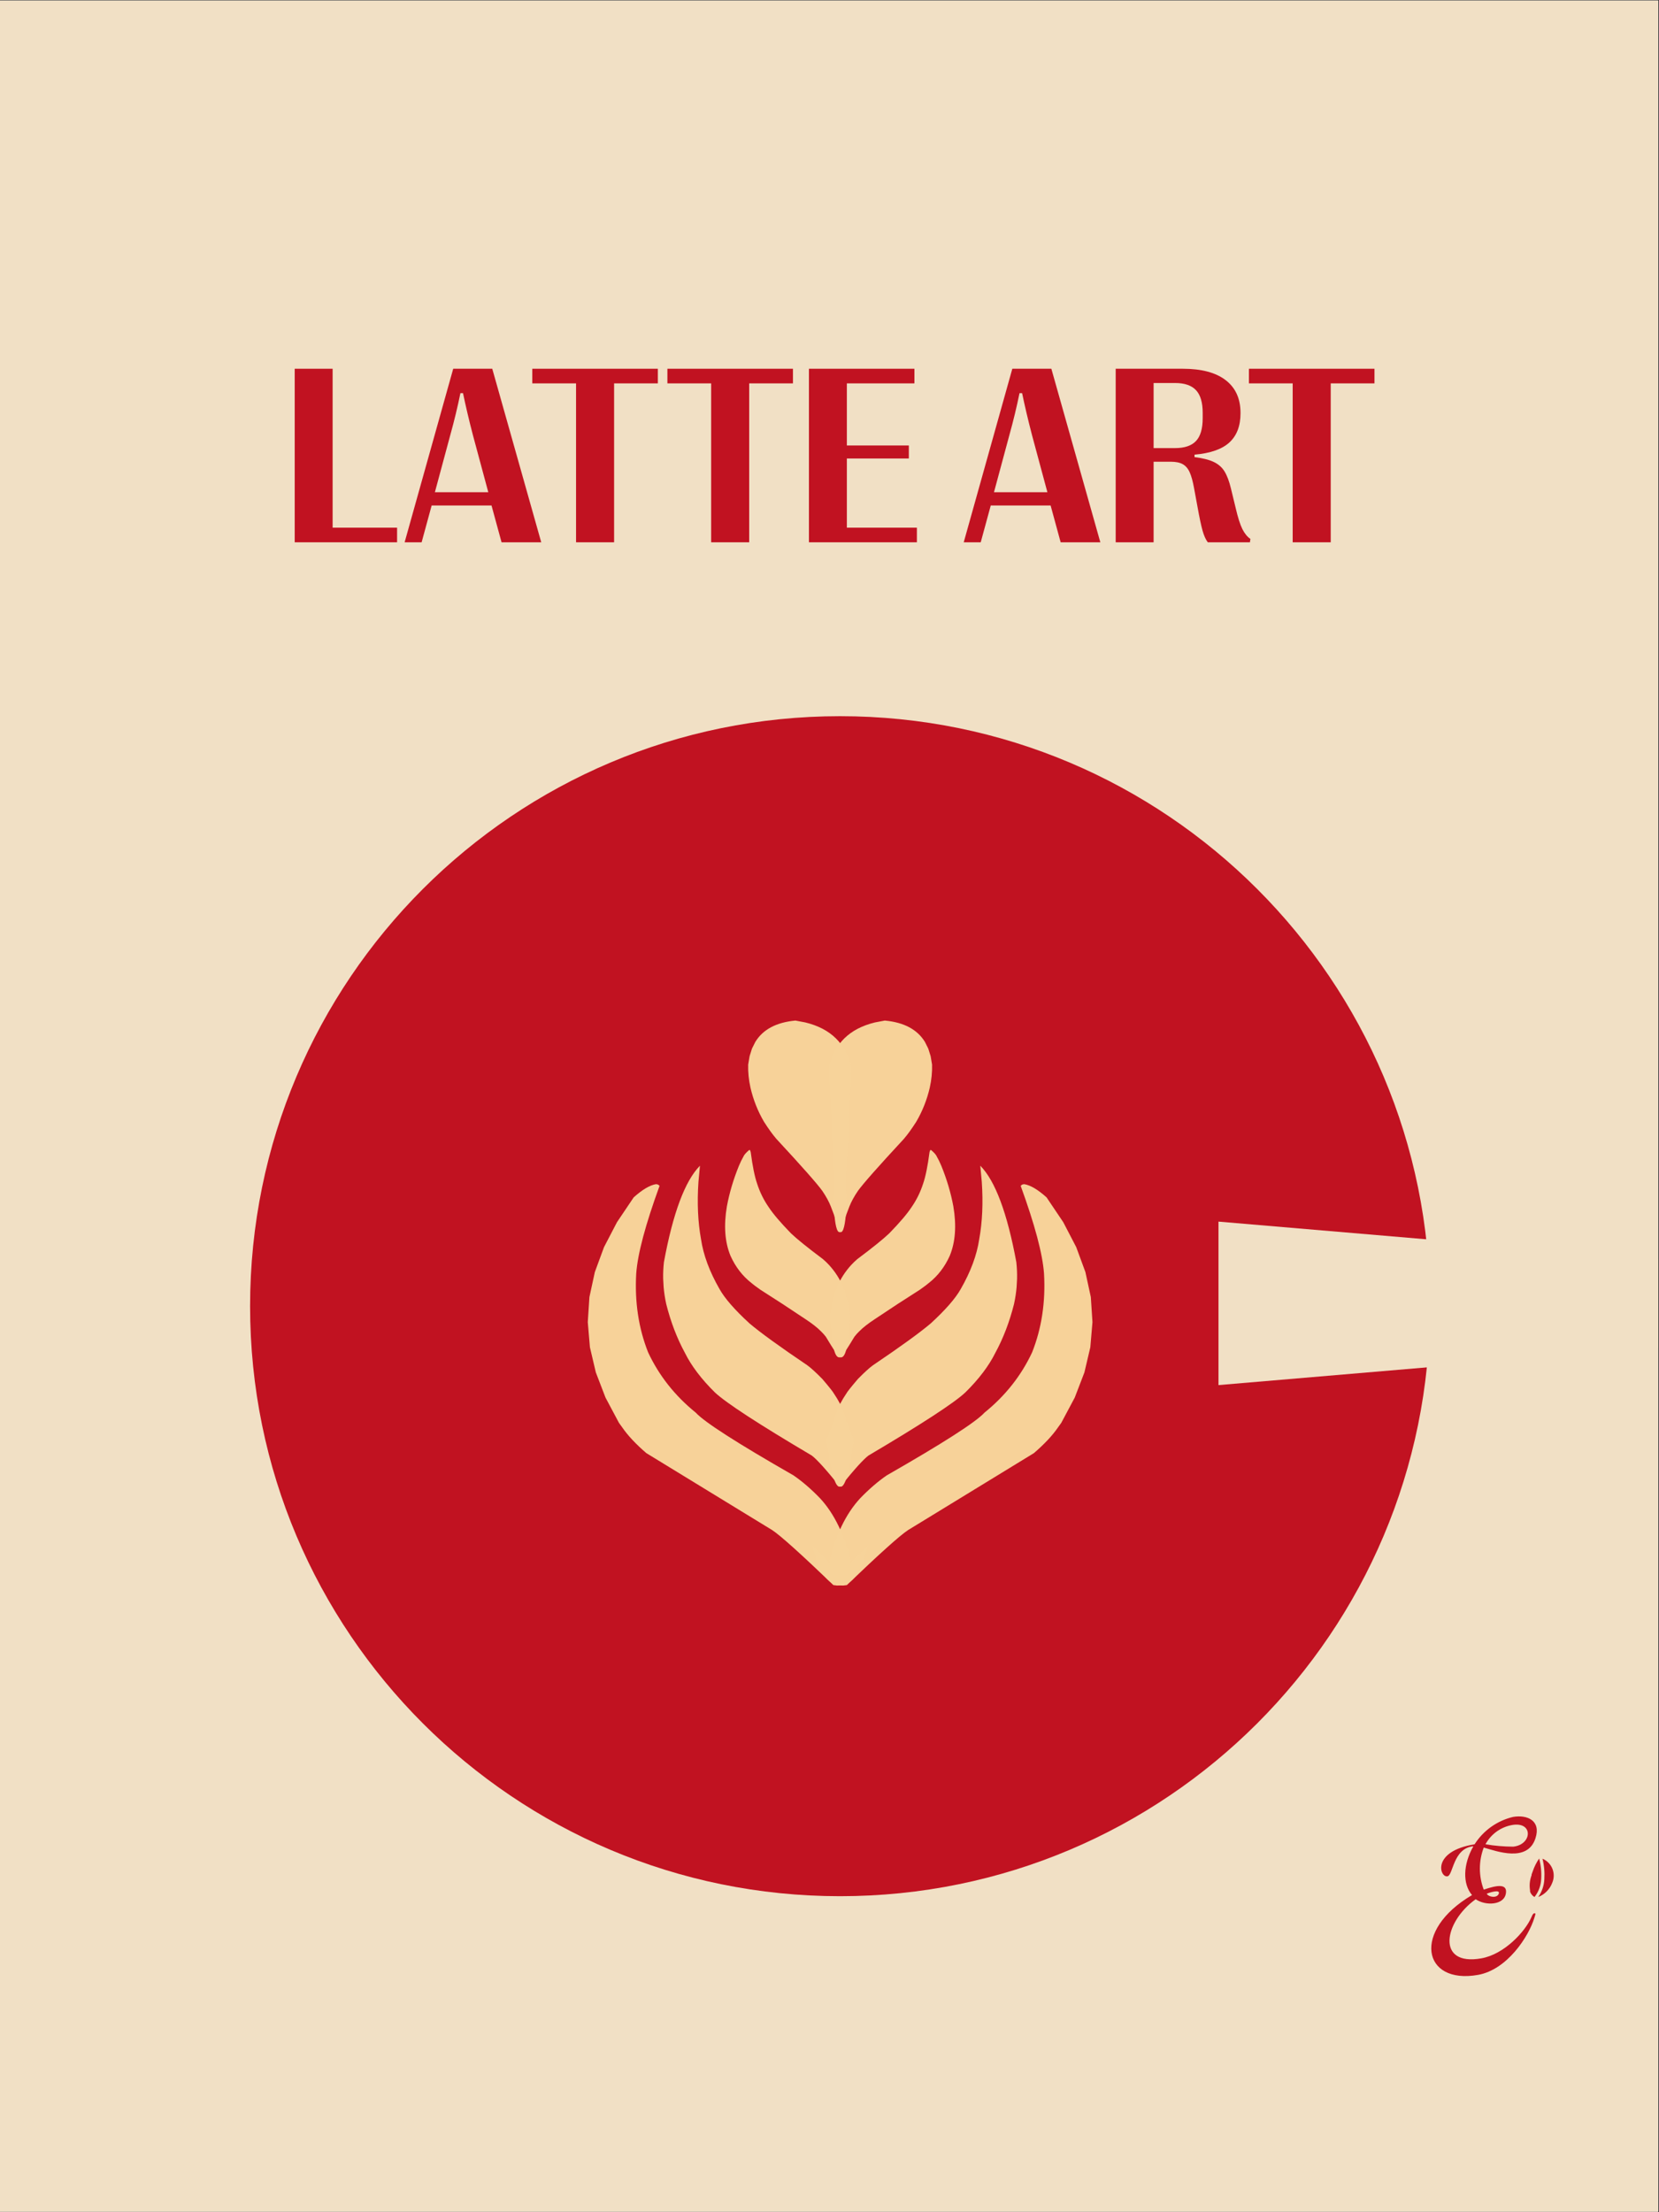 <svg version="1.0" preserveAspectRatio="xMidYMid meet" height="1800" viewBox="0 0 1012.5 1350" zoomAndPan="magnify" width="1350" xmlns:xlink="http://www.w3.org/1999/xlink" xmlns="http://www.w3.org/2000/svg"><rect x="0" y="0" width="1012.5" height="1350" fill="#333333" stroke="none"/><defs><g></g><clipPath id="ea42bb36ac"><path clip-rule="nonzero" d="M 0 0.332 L 1012 0.332 L 1012 1349.664 L 0 1349.664 Z M 0 0.332"></path></clipPath><clipPath id="ccfc994655"><path clip-rule="nonzero" d="M 152.633 437.051 L 872.734 437.051 L 872.734 1157.152 L 152.633 1157.152 Z M 152.633 437.051"></path></clipPath><clipPath id="e7a62f1ef0"><path clip-rule="nonzero" d="M 512.684 1157.152 C 711.531 1157.152 872.734 995.949 872.734 797.102 C 872.734 598.25 711.531 437.051 512.684 437.051 C 313.832 437.051 152.633 598.25 152.633 797.102 C 152.633 995.949 313.832 1157.152 512.684 1157.152 Z M 512.684 1157.152"></path></clipPath><clipPath id="9a3814d5f0"><path clip-rule="nonzero" d="M 743.551 745.488 L 1012 745.488 L 1012 845.25 L 743.551 845.25 Z M 743.551 745.488"></path></clipPath><clipPath id="e20a40ae0d"><path clip-rule="nonzero" d="M 1330.039 795.371 L 743.652 845.25 L 743.652 745.488 Z M 1330.039 795.371"></path></clipPath><clipPath id="53c978e31d"><path clip-rule="nonzero" d="M 505 622.797 L 569 622.797 L 569 752 L 505 752 Z M 505 622.797"></path></clipPath><clipPath id="6c80377df9"><path clip-rule="nonzero" d="M 456 622.797 L 520 622.797 L 520 752 L 456 752 Z M 456 622.797"></path></clipPath><clipPath id="cd642f8f36"><path clip-rule="nonzero" d="M 495 722 L 666.758 722 L 666.758 967.629 L 495 967.629 Z M 495 722"></path></clipPath><clipPath id="b0eed190fc"><path clip-rule="nonzero" d="M 358.656 722 L 530 722 L 530 967.629 L 358.656 967.629 Z M 358.656 722"></path></clipPath></defs><g clip-path="url(#ea42bb36ac)"><path fill-rule="nonzero" fill-opacity="1" d="M 0 0.332 L 1012 0.332 L 1012 1349.668 L 0 1349.668 Z M 0 0.332" fill="#ffffff"></path><path fill-rule="nonzero" fill-opacity="1" d="M 0 0.332 L 1012 0.332 L 1012 1349.668 L 0 1349.668 Z M 0 0.332" fill="#f1e0c5"></path></g><g clip-path="url(#ccfc994655)"><g clip-path="url(#e7a62f1ef0)"><path fill-rule="nonzero" fill-opacity="1" d="M 872.734 1157.152 L 152.633 1157.152 L 152.633 437.051 L 872.734 437.051 Z M 872.734 1157.152" fill="#c11221"></path></g></g><g clip-path="url(#9a3814d5f0)"><g clip-path="url(#e20a40ae0d)"><path fill-rule="nonzero" fill-opacity="1" d="M 1330.039 745.488 L 1330.039 845.25 L 743.551 845.25 L 743.551 745.488 Z M 1330.039 745.488" fill="#f1e0c5"></path></g></g><g clip-path="url(#53c978e31d)"><path fill-rule="nonzero" fill-opacity="0.996" d="M 540.012 622.793 L 533.938 623.945 C 518.508 627.699 509.164 636.84 505.91 651.375 L 509.184 720.832 C 508.785 727.379 508.719 733.082 508.988 737.941 C 509.594 747.594 510.77 752.254 512.52 751.914 L 513.266 751.492 C 514.262 747.508 515.98 742.402 518.426 736.184 C 519.555 733.305 521.266 730.176 523.559 726.797 C 526.578 722.539 535.945 711.93 551.66 694.973 C 553.984 692.258 556.5 688.777 559.207 684.531 C 562.98 678.082 565.73 671.145 567.453 663.719 C 568.504 658.98 568.969 654.312 568.848 649.715 L 567.984 644.547 L 566.535 639.926 L 564.5 635.844 C 559.848 628.23 551.684 623.879 540.012 622.793" fill="#f7d39a"></path></g><g clip-path="url(#6c80377df9)"><path fill-rule="nonzero" fill-opacity="0.996" d="M 485.453 622.793 L 491.523 623.945 C 506.957 627.699 516.297 636.84 519.551 651.375 L 516.281 720.832 C 516.68 727.379 516.746 733.082 516.473 737.941 C 515.871 747.594 514.695 752.254 512.945 751.914 L 512.195 751.492 C 511.203 747.508 509.48 742.402 507.035 736.184 C 505.906 733.305 504.199 730.176 501.906 726.797 C 498.887 722.539 489.52 711.93 473.805 694.973 C 471.477 692.258 468.961 688.777 466.258 684.531 C 462.48 678.082 459.734 671.145 458.012 663.719 C 456.961 658.98 456.496 654.312 456.613 649.715 L 457.48 644.547 L 458.93 639.926 L 460.965 635.844 C 465.617 628.23 473.781 623.879 485.453 622.793" fill="#f7d39a"></path></g><path fill-rule="nonzero" fill-opacity="0.996" d="M 568.066 701.668 L 567.957 701.746 C 567.66 701.984 567.441 702.438 567.293 703.105 C 566.191 711.555 564.902 717.93 563.422 722.227 C 561.758 727.418 559.402 732.219 556.355 736.625 C 553.625 740.773 549.09 746.098 542.754 752.605 C 539.234 755.992 532.723 761.254 523.215 768.379 C 521.898 769.504 520.652 770.703 519.484 771.969 C 515.848 775.941 512.984 780.387 510.902 785.305 C 509.133 789.465 507.645 795.441 506.445 803.242 C 506.992 810.551 507.91 817.586 509.199 824.344 C 510.188 827.805 511.598 829.027 513.43 828.012 C 514.359 827.191 517.035 823.102 521.457 815.742 C 522.328 814.59 523.332 813.473 524.457 812.398 C 526.668 810.148 529.809 807.688 533.883 805.012 C 543.52 798.543 552.676 792.562 561.359 787.074 C 564.137 785.117 565.988 783.727 566.906 782.906 C 572.336 778.648 576.578 773.137 579.629 766.375 C 583.09 757.996 583.828 747.934 581.836 736.18 C 580.316 727.977 577.875 719.746 574.52 711.492 C 573.594 709.281 572.695 707.434 571.82 705.941 C 571.352 704.75 570.102 703.324 568.066 701.668" fill="#f7d39a"></path><path fill-rule="nonzero" fill-opacity="0.996" d="M 457.395 701.668 L 457.508 701.746 C 457.801 701.984 458.023 702.438 458.172 703.105 C 459.27 711.555 460.562 717.93 462.043 722.227 C 463.703 727.418 466.059 732.219 469.109 736.625 C 471.84 740.773 476.375 746.098 482.707 752.605 C 486.227 755.992 492.742 761.254 502.246 768.379 C 503.566 769.504 504.809 770.703 505.98 771.969 C 509.617 775.941 512.477 780.387 514.559 785.305 C 516.332 789.465 517.816 795.441 519.016 803.242 C 518.469 810.551 517.551 817.586 516.266 824.344 C 515.277 827.805 513.867 829.027 512.031 828.012 C 511.105 827.191 508.43 823.102 504.008 815.742 C 503.133 814.59 502.133 813.473 501.004 812.398 C 498.797 810.148 495.656 807.688 491.582 805.012 C 481.945 798.543 472.789 792.562 464.105 787.074 C 461.324 785.117 459.477 783.727 458.559 782.906 C 453.129 778.648 448.887 773.137 445.836 766.375 C 442.371 757.996 441.637 747.934 443.625 736.18 C 445.148 727.977 447.586 719.746 450.945 711.492 C 451.871 709.281 452.77 707.434 453.645 705.941 C 454.113 704.75 455.363 703.324 457.395 701.668" fill="#f7d39a"></path><path fill-rule="nonzero" fill-opacity="0.996" d="M 598.273 711.363 L 599.191 721.188 C 600.066 734 599.547 745.668 597.633 756.188 C 596.188 765.918 592.406 776.09 586.297 786.703 C 583.113 792.379 577.039 799.332 568.078 807.57 C 561.441 813.203 549.688 821.719 532.812 833.121 C 530.637 834.672 527.559 837.473 523.578 841.527 C 519.34 846.5 516.988 849.461 516.523 850.414 C 515.195 852.363 514.027 854.293 513.016 856.207 C 512.008 858.121 511.156 860.02 510.465 861.898 C 509.773 863.777 509.238 865.641 508.867 867.484 L 504.434 878.562 C 507.211 899.648 510.109 909.109 513.129 906.941 C 521.438 896.645 527.09 890.398 530.09 888.203 C 562.574 868.992 582.266 856.168 589.16 849.727 C 597.414 841.582 603.516 833.52 607.473 825.539 C 612.32 816.613 616.121 806.684 618.871 795.754 C 619.621 792.305 620.148 788.867 620.445 785.445 L 620.723 780.328 C 620.797 776.926 620.641 773.539 620.262 770.168 C 614.723 740.203 607.395 720.602 598.273 711.363" fill="#f7d39a"></path><path fill-rule="nonzero" fill-opacity="0.996" d="M 427.191 711.363 L 426.273 721.188 C 425.398 734 425.918 745.668 427.832 756.188 C 429.277 765.918 433.055 776.09 439.168 786.703 C 442.352 792.379 448.422 799.332 457.387 807.57 C 464.023 813.203 475.777 821.719 492.652 833.121 C 494.824 834.672 497.906 837.473 501.887 841.527 C 506.125 846.5 508.473 849.461 508.941 850.414 C 510.27 852.363 511.438 854.293 512.445 856.207 C 513.457 858.121 514.309 860.02 515 861.898 C 515.691 863.777 516.223 865.641 516.598 867.484 L 521.027 878.562 C 518.254 899.648 515.355 909.109 512.332 906.941 C 504.027 896.645 498.375 890.398 495.375 888.203 C 462.887 868.992 443.199 856.168 436.305 849.727 C 428.051 841.582 421.945 833.52 417.988 825.539 C 413.145 816.613 409.344 806.684 406.594 795.754 C 405.84 792.305 405.316 788.867 405.02 785.445 L 404.738 780.328 C 404.668 776.926 404.824 773.539 405.203 770.168 C 410.738 740.203 418.07 720.602 427.191 711.363" fill="#f7d39a"></path><g clip-path="url(#cd642f8f36)"><path fill-rule="nonzero" fill-opacity="0.996" d="M 625.176 722.645 L 624.859 722.66 C 624.035 722.727 623.398 723.074 622.945 723.695 C 631.57 747.398 636.309 765.215 637.168 777.148 C 638.168 794.508 635.75 810.551 629.91 825.27 C 623.262 839.496 613.562 851.766 600.809 862.082 C 595.531 867.852 575.652 880.609 541.172 900.355 C 535.695 904.129 530.258 908.824 524.867 914.438 C 516.25 923.797 509.953 936.816 505.988 953.504 L 495.684 942.812 C 497.91 951.277 499.395 955.867 500.133 956.578 C 501.305 959.027 502.598 961.066 504.016 962.699 C 506.637 965.965 510.164 967.594 514.598 967.578 L 516.855 967.297 C 536.738 948.203 549.191 937.012 554.215 933.719 L 631.008 886.758 C 637.402 881.25 642.289 876.039 645.672 871.113 L 647.711 868.281 L 655.922 852.875 L 661.828 837.496 L 665.434 822.148 L 666.738 806.832 L 665.738 791.543 L 662.434 776.285 L 656.828 761.055 L 648.922 745.855 L 638.715 730.684 C 633.426 725.953 628.914 723.273 625.176 722.645" fill="#f7d39a"></path></g><g clip-path="url(#b0eed190fc)"><path fill-rule="nonzero" fill-opacity="0.996" d="M 400.285 722.645 L 400.602 722.66 C 401.426 722.727 402.066 723.074 402.52 723.695 C 393.895 747.398 389.152 765.215 388.297 777.148 C 387.297 794.508 389.715 810.551 395.551 825.27 C 402.203 839.496 411.902 851.766 424.652 862.082 C 429.93 867.852 449.809 880.609 484.289 900.355 C 489.77 904.129 495.203 908.824 500.594 914.438 C 509.215 923.797 515.508 936.816 519.477 953.504 L 529.777 942.812 C 527.551 951.277 526.066 955.867 525.328 956.578 C 524.156 959.027 522.863 961.066 521.449 962.699 C 518.828 965.965 515.301 967.594 510.867 967.578 L 508.609 967.297 C 488.727 948.203 476.273 937.012 471.246 933.719 L 394.457 886.758 C 388.062 881.25 383.176 876.039 379.793 871.113 L 377.75 868.281 L 369.543 852.875 L 363.637 837.496 L 360.031 822.148 L 358.727 806.832 L 359.727 791.543 L 363.031 776.285 L 368.633 761.055 L 376.543 745.855 L 386.75 730.684 C 392.039 725.953 396.551 723.273 400.285 722.645" fill="#f7d39a"></path></g><path fill-rule="nonzero" fill-opacity="1" d="M 899.211 1126.68 C 886.742 1127.855 886.938 1144.387 883.379 1145.012 C 878.609 1145.875 873.605 1129.73 899.953 1125.469 C 901.277 1123.387 902.785 1121.453 904.484 1119.66 C 906.184 1117.871 908.039 1116.262 910.047 1114.832 C 912.059 1113.402 914.188 1112.176 916.434 1111.16 C 918.68 1110.141 921.004 1109.348 923.406 1108.777 C 931.965 1107.293 940.684 1110.891 937.086 1121.871 C 932.199 1136.766 913.398 1129.691 905.543 1127.461 C 904.762 1129.512 904.176 1131.617 903.777 1133.777 C 903.379 1135.934 903.184 1138.109 903.184 1140.305 C 903.184 1142.496 903.379 1144.672 903.777 1146.832 C 904.176 1148.988 904.762 1151.094 905.543 1153.145 C 913.711 1150.367 920.316 1149.234 918.988 1155.84 C 917.66 1162.445 906.949 1163.27 900.617 1159.008 C 881.074 1172.961 876.422 1199.973 904.02 1195.086 C 918.129 1192.625 930.832 1178.668 934.547 1170.148 C 935.445 1167.996 935.875 1167.645 936.461 1167.566 C 937.047 1167.488 937.398 1167.566 936.461 1170.266 C 932.902 1181.992 919.73 1202.043 902.023 1205.172 C 868.055 1211.191 861.527 1178.082 898.391 1156.465 C 892.605 1149.703 892.84 1137.859 899.211 1126.68 Z M 907.379 1155.605 C 908.395 1157.758 913.711 1158.539 914.727 1155.605 C 915.746 1152.676 908.746 1155.059 907.379 1155.605 Z M 906.598 1125.469 C 912.199 1126.406 917.844 1126.891 923.523 1126.914 C 935.25 1125.703 935.875 1111.281 922.664 1113.742 C 920.973 1114.059 919.336 1114.555 917.754 1115.238 C 916.176 1115.918 914.688 1116.766 913.297 1117.781 C 911.91 1118.797 910.648 1119.953 909.516 1121.25 C 908.387 1122.547 907.414 1123.953 906.598 1125.469 Z M 906.598 1125.469" fill="#c11221"></path><path fill-rule="nonzero" fill-opacity="1" d="M 933.805 1154.355 L 933.805 1153.613 C 933.293 1150.441 933.605 1147.355 934.742 1144.348 C 934.758 1144.191 934.758 1144.035 934.742 1143.879 C 934.938 1143.254 935.172 1142.629 935.445 1141.965 C 936.391 1139.18 937.695 1136.574 939.355 1134.148 C 940.422 1138.199 940.84 1142.316 940.605 1146.5 C 940.539 1148.527 940.156 1150.496 939.453 1152.402 C 938.754 1154.309 937.77 1156.055 936.5 1157.641 C 935.207 1156.867 934.309 1155.773 933.805 1154.355 Z M 933.805 1154.355" fill="#c11221"></path><path fill-rule="nonzero" fill-opacity="1" d="M 938.805 1157.641 C 939.93 1156.043 940.809 1154.32 941.441 1152.473 C 942.07 1150.625 942.434 1148.723 942.52 1146.773 C 942.797 1142.543 942.418 1138.375 941.387 1134.266 C 942.066 1134.547 942.707 1134.895 943.316 1135.309 C 943.93 1135.719 944.492 1136.184 945.008 1136.707 C 945.527 1137.23 945.988 1137.797 946.395 1138.41 C 946.801 1139.023 947.141 1139.672 947.418 1140.352 C 947.695 1141.031 947.906 1141.734 948.043 1142.457 C 948.184 1143.18 948.25 1143.906 948.246 1144.641 C 948.242 1145.379 948.164 1146.105 948.02 1146.824 C 947.871 1147.547 947.652 1148.246 947.367 1148.922 C 946.617 1150.914 945.496 1152.664 944.008 1154.184 C 942.516 1155.699 940.781 1156.852 938.805 1157.641 Z M 938.805 1157.641" fill="#c11221"></path><g fill-opacity="1" fill="#c11221"><g transform="translate(171.613, 330.934)"><g><path d="M 70.734 0 L 8.25 0 L 8.25 -105.906 L 31.391 -105.906 L 31.391 -8.922 L 70.734 -8.922 Z M 70.734 0"></path></g></g></g><g fill-opacity="1" fill="#c11221"><g transform="translate(245.742, 330.934)"><g><path d="M 11.578 0 L 1.203 0 L 30.859 -105.906 L 54.688 -105.906 L 84.578 0 L 60.359 0 L 54.234 -22.469 L 17.703 -22.469 Z M 19.672 -30.562 L 52.266 -30.562 L 42.891 -65.359 C 40.473 -74.641 38.457 -83.188 36.844 -91 L 35.25 -91 C 33.531 -82.582 31.461 -74.035 29.047 -65.359 Z M 19.672 -30.562"></path></g></g></g><g fill-opacity="1" fill="#c11221"><g transform="translate(323.351, 330.934)"><g><path d="M 51.438 0 L 28.219 0 L 28.219 -96.984 L 1.516 -96.984 L 1.516 -105.906 L 78.141 -105.906 L 78.141 -96.984 L 51.438 -96.984 Z M 51.438 0"></path></g></g></g><g fill-opacity="1" fill="#c11221"><g transform="translate(405.801, 330.934)"><g><path d="M 51.438 0 L 28.219 0 L 28.219 -96.984 L 1.516 -96.984 L 1.516 -105.906 L 78.141 -105.906 L 78.141 -96.984 L 51.438 -96.984 Z M 51.438 0"></path></g></g></g><g fill-opacity="1" fill="#c11221"><g transform="translate(485.453, 330.934)"><g><path d="M 74.125 0 L 8.25 0 L 8.25 -105.906 L 72.625 -105.906 L 72.625 -96.984 L 31.391 -96.984 L 31.391 -59.078 L 69.219 -59.078 L 69.219 -51.141 L 31.391 -51.141 L 31.391 -8.922 L 74.125 -8.922 Z M 74.125 0"></path></g></g></g><g fill-opacity="1" fill="#c11221"><g transform="translate(564.121, 330.934)"><g></g></g></g><g fill-opacity="1" fill="#c11221"><g transform="translate(586.965, 330.934)"><g><path d="M 11.578 0 L 1.203 0 L 30.859 -105.906 L 54.688 -105.906 L 84.578 0 L 60.359 0 L 54.234 -22.469 L 17.703 -22.469 Z M 19.672 -30.562 L 52.266 -30.562 L 42.891 -65.359 C 40.473 -74.641 38.457 -83.188 36.844 -91 L 35.25 -91 C 33.531 -82.582 31.461 -74.035 29.047 -65.359 Z M 19.672 -30.562"></path></g></g></g><g fill-opacity="1" fill="#c11221"><g transform="translate(672.668, 330.934)"><g><path d="M 8.25 0 L 8.25 -105.906 L 49.172 -105.906 C 60.617 -105.906 69.352 -103.582 75.375 -98.938 C 81.406 -94.301 84.422 -87.645 84.422 -78.969 L 84.422 -78.672 C 84.422 -71.055 82.188 -65.164 77.719 -61 C 73.258 -56.844 66.141 -54.336 56.359 -53.484 L 56.359 -51.969 C 61.348 -51.363 65.266 -50.379 68.109 -49.016 C 70.961 -47.648 73.145 -45.734 74.656 -43.266 C 76.176 -40.797 77.461 -37.414 78.516 -33.125 L 81.469 -20.953 C 82.832 -15.098 84.191 -10.812 85.547 -8.094 C 86.91 -5.375 88.551 -3.359 90.469 -2.047 L 90.172 0 L 64.453 0 C 63.191 -1.664 62.129 -4.023 61.266 -7.078 C 60.41 -10.129 59.406 -14.852 58.25 -21.25 L 56.047 -33.203 C 55.297 -37.336 54.398 -40.539 53.359 -42.812 C 52.328 -45.082 50.914 -46.707 49.125 -47.688 C 47.344 -48.676 44.91 -49.172 41.828 -49.172 L 31.391 -49.172 L 31.391 0 Z M 44.484 -57.484 C 50.273 -57.484 54.531 -58.922 57.25 -61.797 C 59.977 -64.672 61.344 -69.336 61.344 -75.797 L 61.344 -78.969 C 61.344 -85.32 59.977 -89.945 57.25 -92.844 C 54.531 -95.75 50.273 -97.203 44.484 -97.203 L 31.391 -97.203 L 31.391 -57.484 Z M 44.484 -57.484"></path></g></g></g><g fill-opacity="1" fill="#c11221"><g transform="translate(760.715, 330.934)"><g><path d="M 51.438 0 L 28.219 0 L 28.219 -96.984 L 1.516 -96.984 L 1.516 -105.906 L 78.141 -105.906 L 78.141 -96.984 L 51.438 -96.984 Z M 51.438 0"></path></g></g></g></svg>